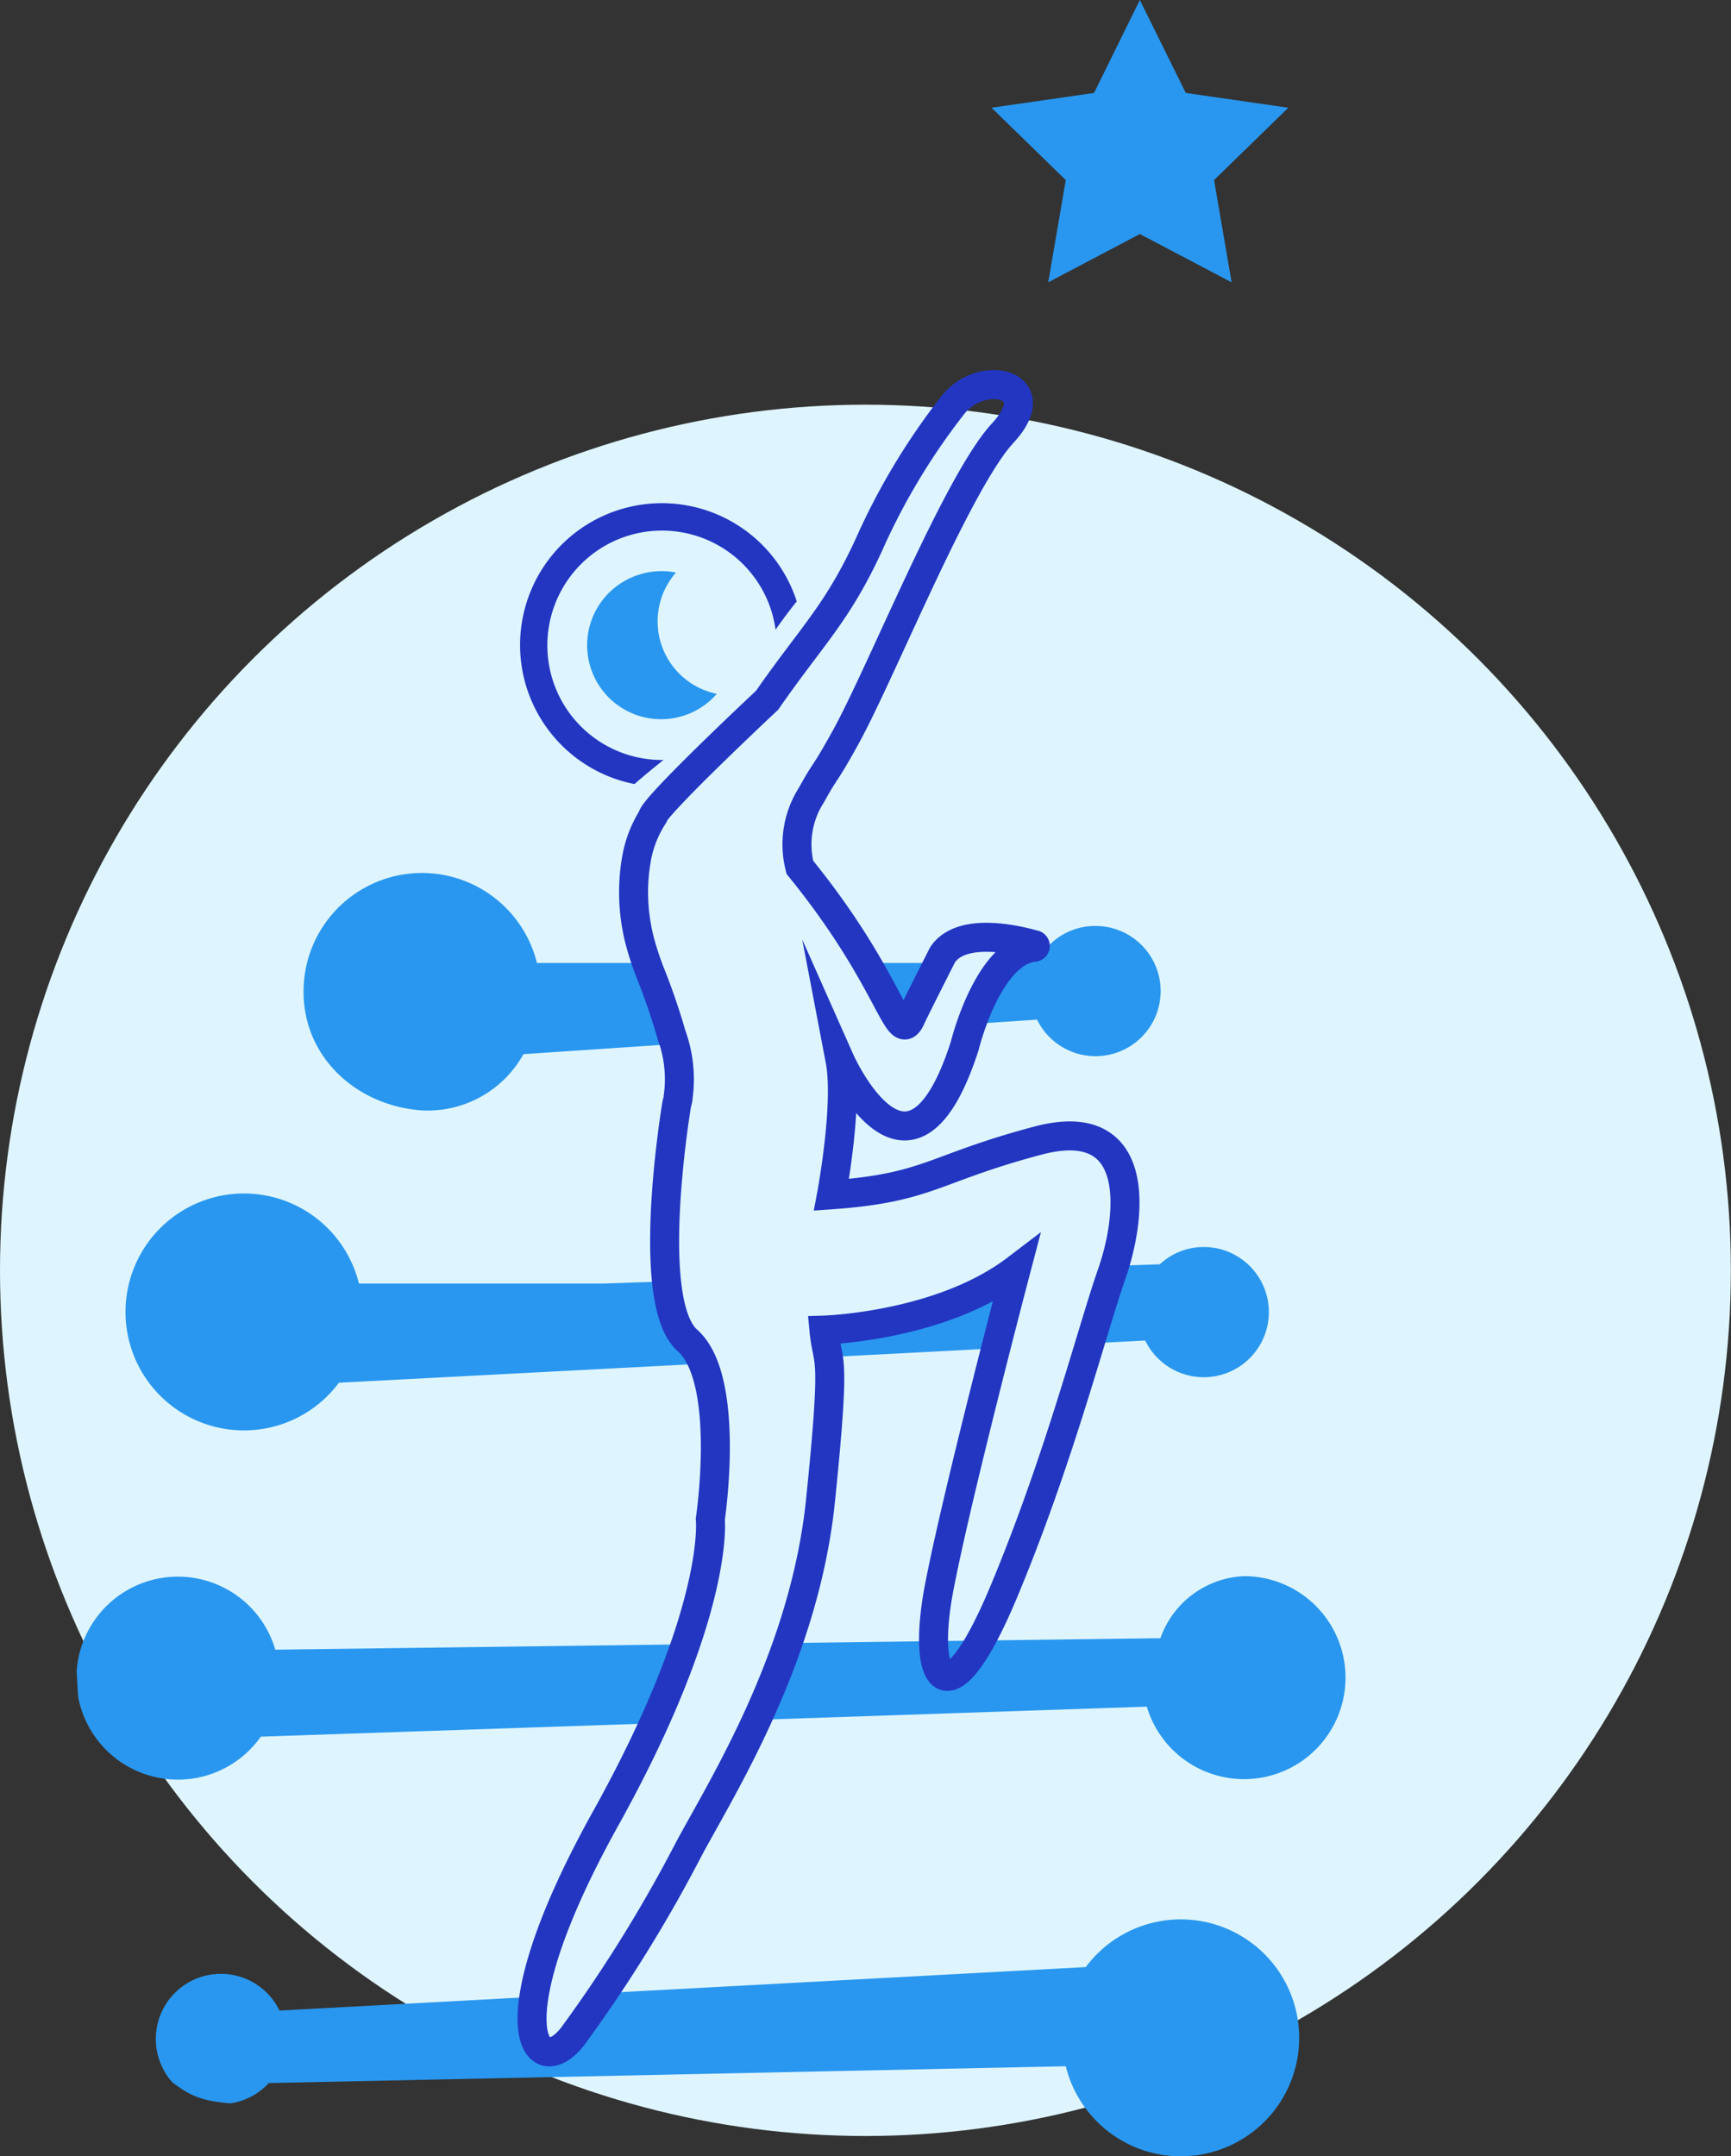 <svg xmlns="http://www.w3.org/2000/svg" xmlns:xlink="http://www.w3.org/1999/xlink" viewBox="0 0 119.41 148.71"><rect x="0" y="0" width="119.41" height="148.71" fill="#333333" stroke="none"/><defs><clipPath id="clip-path"><path d="M42.58,63.56a21.33,21.33,0,0,0-6-3.46c-4.64-2-10.4-3.61-14.39-.52-3.27,2.54-3.84,7.15-5.5,11C14.57,75.28,10.59,79,8.31,83.64a41.38,41.38,0,0,0-2.78,8.74c-1.5,6.27-.6,16.14-.22,23.27.55,10.44,2.9,25.3,5.28,27C12.49,144,13,144.73,15.3,145c3.52.47,7.81-1.15,11.36-.92,1.78.11,40.86,5.63,55.87,4.57,2.17-.15,6-2.36,7.76-3.58a20.09,20.09,0,0,0,4.43-3.59c2.87-3.92-5.8-8.48-4.43-13.14,2.47-8.44,10.54-10,8.86-18.66-1.19-6.17-1.72-12.45-2.8-18.64-1-5.62-2.43-11.15-3.87-16.67-1.19-4.55-2.44-9.24-5.31-13-5.58-7.24-16.37-9-25-5.85A8.13,8.13,0,0,0,59,57.5c-1.6,1.73-1.68,4.46-.82,6.65a19,19,0,0,0,4.09,5.71c.14.67,1-.17,1.13-.84a5.8,5.8,0,0,1,6.5-4.69L64.8,75.74a2.74,2.74,0,0,0-.29,1,1.88,1.88,0,0,0,1.74,1.74,5.39,5.39,0,0,0,2.63-.54,13.27,13.27,0,0,1,5.31-1.28c1.83.07,3.77,1.14,4.23,2.92s-.61,3.53-1.17,5.27c-.76,2.37-.59,5-1.58,7.29s-4,4.08-5.94,2.54-1-4.65.16-6.82a28.6,28.6,0,0,1-13.06,3.56l-.13,9.24a2.69,2.69,0,0,0,.31,1.61,3.46,3.46,0,0,0,1.8,1,8.69,8.69,0,0,1,4.71,5.26,26,26,0,0,1,1.17,7.15,7.07,7.07,0,0,0-4.53-13.39,4.13,4.13,0,0,0-2,1.18,6,6,0,0,0-1,1.94c-4.3,12.25-9.47,24.38-17.46,34.61-.59.76-1.51,1.6-2.39,1.2a1.82,1.82,0,0,1-.87-1.18c-.71-2.23.17-4.62,1.13-6.75,2.77-6.13,6.3-11.9,8.77-18.15s3.81-13.24,2-19.71c-1-3.67-3.08-7.14-3.07-11,0-2.49.9-4.87,1.4-7.31a11.64,11.64,0,0,0-.92-7.29C44.83,67.48,44.63,65.42,42.58,63.56Z" style="fill:none"></path></clipPath><clipPath id="clip-path-2"><path d="M55.56,40.45c-.15.78-.29.35-2.66,3.85-2.12,3.12-3.21,5.22-5.63,7l-.69.49a49.83,49.83,0,0,0-4.11,3.46c-2.55,1.9-5.8-3-8.27-10.14C32.33,39.72,43,31.33,47.06,33.26,50.71,35,56.25,37.07,55.56,40.45Z" style="fill:none"></path></clipPath></defs><g id="Layer_2" data-name="Layer 2"><g id="Icon_Set" data-name="Icon Set"><circle cx="59.7" cy="87.61" r="59.7" style="fill:#def5ff"></circle><g style="clip-path:url(#clip-path)"><path d="M23.38,95.36a8.17,8.17,0,1,1,1.38-6.84H41.69l38.38-1.33h0l-.06,0A4.43,4.43,0,0,1,83,86a4.49,4.49,0,1,1-4,6.45M73.52,142.5a8.17,8.17,0,1,0,1.38-6.84l0,0-55.62,3a4.49,4.49,0,1,0-.74,5m53-73.34a4.49,4.49,0,1,0,4-6.46,4.42,4.42,0,0,0-3.28,1.45h0l-2.79,1.1-3.62,0,3.19,0h-32a8.17,8.17,0,0,0-16.1,2c0,4.51,3.67,7.86,8.17,8.17a7.56,7.56,0,0,0,7-3.88m43,45a7,7,0,1,0,6.75-9,6.4,6.4,0,0,0-5.81,4.28h0l-61.06.79a7,7,0,1,0-1,6" style="fill:#2997ef"></path></g><path d="M52.92,48.29S45,55.7,45,56.38a8,8,0,0,0-1.09,2.83,13.4,13.4,0,0,0,.21,5.63c.13.51.31,1.06.31,1.06.21.65.4,1.13.46,1.28.88,2.19,1.43,4.18,1.43,4.18a8.91,8.91,0,0,1,.46,4.3c0,.19-.07.35-.09.45s-2.3,13.65.73,16.33S49,104.77,49,104.77s.71,6.38-7.22,20.64-4.83,18.28-2.29,15.05a99,99,0,0,0,8-12.89c2.27-4.25,8-13.27,9.11-24.08s.49-9.13.24-11.76c0,0,8.05-.23,13.26-4.2,0,0-4.09,15.54-5.32,22s.59,9.49,4.44.3,6.11-18.09,7.48-22,2.16-11.09-5.09-9.17-7.51,3.26-14.25,3.74c0,0,1.17-6.23.59-9.27,0,0,4.8,10.81,8.6-1,0,0,1.57-6.46,4.78-6.8a.09.09,0,0,0,0-.18c-1.49-.42-5.06-1.17-6.31.7,0,0-1.86,3.66-2.16,4.32-.95,2.12-1.23-2.42-7.68-10.35a6.31,6.31,0,0,1,.8-5c1-1.82.82-1.21,2.27-3.82,2.45-4.36,7.76-17.72,10.93-21.14S67.67,25.35,65.68,28a45.8,45.8,0,0,0-5.74,9.57C57.75,42.33,56,43.85,52.92,48.29Z" style="fill:none;stroke:#2236c2;stroke-miterlimit:10;stroke-width:2px"></path><g style="clip-path:url(#clip-path-2)"><path d="M36.39,47.61a9.78,9.78,0,1,1,12.39,6.14A9.79,9.79,0,0,1,36.39,47.61ZM38.16,47a7.91,7.91,0,1,0,5-10A7.92,7.92,0,0,0,38.16,47Z" style="fill:#2236c2"></path><path d="M44,39.66a5,5,0,0,1,2.63-.17,5.1,5.1,0,0,0,2.82,8.36A5.1,5.1,0,1,1,44,39.66Z" style="fill:#2997ef"></path></g><polygon points="78.63 0 81.8 6.41 88.87 7.43 83.75 12.42 84.96 19.47 78.63 16.14 72.31 19.47 73.52 12.42 68.4 7.43 75.47 6.41 78.63 0" style="fill:#2997ef"></polygon></g></g></svg>